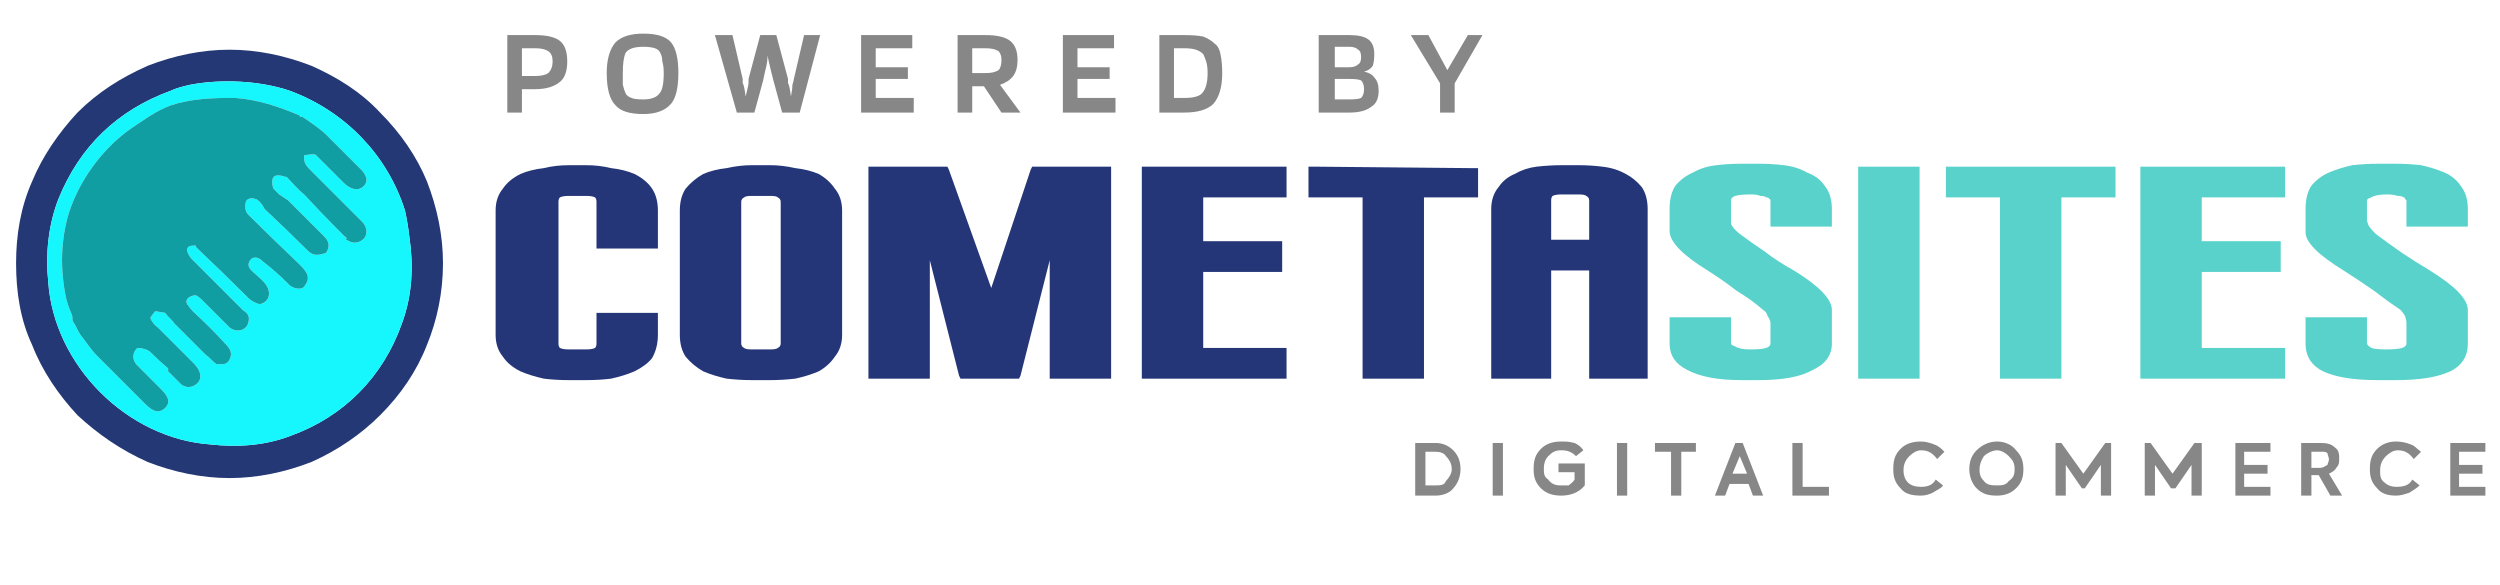 <svg xmlns="http://www.w3.org/2000/svg" viewBox="0 0 171 40" width="171" height="40"><style>.a{fill:#243875}.b{fill:#16f7fd}.c{fill:#119ea2}.d{fill:#878787}.e{fill:#243678}.f{fill:#58d2cb}</style><path fill-rule="evenodd" class="a" d="m30.3 18c0 2-0.4 3.9-1.1 5.6-0.7 1.8-1.8 3.4-3.2 4.8-1.3 1.3-2.9 2.4-4.7 3.2-1.8 0.7-3.7 1.1-5.6 1.1-1.9 0-3.8-0.4-5.6-1.1-1.8-0.8-3.4-1.9-4.8-3.2-1.3-1.4-2.4-3-3.1-4.8-0.8-1.7-1.1-3.6-1.1-5.6 0-1.9 0.3-3.8 1.1-5.6 0.7-1.7 1.8-3.3 3.1-4.7 1.4-1.4 3-2.4 4.8-3.2 1.8-0.7 3.7-1.1 5.6-1.1 1.9 0 3.8 0.4 5.6 1.1 1.8 0.8 3.4 1.8 4.7 3.2 1.4 1.4 2.5 3 3.2 4.7 0.7 1.8 1.1 3.7 1.1 5.6zm-27 1.3c0.4 5.7 5.4 10.7 11.1 11.1 1.8 0.2 3.7 0.1 5.5-0.6 3.6-1.3 6.3-4 7.6-7.7 0.7-1.9 0.8-3.9 0.5-5.9q-0.1-0.9-0.3-1.8c-1.2-3.8-4.1-6.8-7.9-8.2-2.1-0.7-4.7-0.8-6.8-0.4q-0.9 0.2-1.3 0.4-5.5 2-7.7 7.4c-0.7 1.8-0.9 3.8-0.7 5.7z"></path><path fill-rule="evenodd" class="b" d="m14.4 30.4c-5.7-0.4-10.7-5.4-11.1-11.1-0.2-1.9 0-3.9 0.7-5.7q2.2-5.4 7.7-7.4 0.4-0.2 1.3-0.4c2.1-0.4 4.7-0.3 6.8 0.4 3.8 1.4 6.7 4.4 7.9 8.2q0.2 0.9 0.3 1.8c0.3 2 0.2 4-0.5 5.9-1.3 3.7-4 6.4-7.6 7.7-1.8 0.7-3.7 0.8-5.5 0.6zm-1.2-9.1q-0.2-0.2-0.4-0.5c-0.2-0.4 0.3-0.6 0.6-0.6q0.2 0.1 0.4 0.3c0.6 0.6 1.2 1.2 1.9 1.9 0.5 0.4 1.2 0.2 1.3-0.4 0.1-0.4-0.1-0.6-0.4-0.8q-1.7-1.7-3.5-3.5c-0.1-0.1-0.3-0.4-0.3-0.6 0-0.3 0.3-0.3 0.6-0.3q0 0 0 0.1 1.8 1.7 3.6 3.5c0.2 0.2 0.6 0.4 0.8 0.4 0.4-0.1 0.6-0.4 0.6-0.7 0-0.7-0.7-1.1-1.2-1.6q-0.4-0.4 0-0.8c0.3-0.2 0.6 0 0.8 0.2q0.9 0.7 1.7 1.5c0.2 0.3 0.9 0.5 1.1 0.2 0.5-0.6 0.2-1-0.3-1.5q-2.3-2.2-3.5-3.4-0.3-0.3-0.2-0.8c0-0.3 0.4-0.4 0.6-0.3 0.3 0 0.6 0.5 0.7 0.7q1.5 1.4 2.9 2.8c0.4 0.4 0.7 0.4 1.3 0.2q0 0 0 0 0.4-0.6-0.1-1.1-1.1-1.1-2.5-2.5-0.3-0.2-0.6-0.4-0.3-0.3-0.4-0.4c-0.1-0.3-0.2-0.9 0.3-0.9q0.3 0 0.5 0.1 0.1 0 0.1 0c0.4 0.4 0.8 0.9 1.2 1.2q1.2 1.3 2.4 2.5 0.1 0.1 0.4 0.4 0.1 0 0.1 0.1-0.1 0.1 0 0.1 0.6 0.4 1.1 0c0.4-0.3 0.3-0.9 0-1.2q-2.2-2.2-3.5-3.5c-0.3-0.3-0.5-0.5-0.5-0.9q0-0.1 0-0.1 0 0 0 0 0-0.1 0.1-0.1 0 0 0 0c0.2 0 0.6-0.1 0.7 0 0.1 0.1 0.3 0.3 0.3 0.3q0.8 0.8 1.6 1.6c0.4 0.4 0.9 0.6 1.3 0.3 0.5-0.4 0.2-0.9-0.1-1.2q-1.2-1.2-2.4-2.4-0.4-0.4-1.6-1.2-0.1 0-0.1 0-0.1 0-0.1-0.1c-1.4-0.6-2.9-1.1-4.4-1.2-0.2 0-0.4 0-0.6 0-1.2 0-2.6 0.1-3.8 0.5-1.1 0.4-2 1.1-2.9 1.7-1.9 1.4-3.4 3.5-4.1 5.7q-0.8 2.7-0.2 5.7 0.1 0.5 0.4 1.2c0.1 0.2 0 0.3 0.1 0.5 0.2 0.3 0.3 0.6 0.5 0.9 0.4 0.5 0.7 1 1.2 1.5q1.6 1.6 3.2 3.2c0.4 0.4 0.9 0.8 1.4 0.3 0.5-0.5 0-1-0.4-1.4q-0.7-0.7-1.5-1.5c-0.3-0.3-0.4-0.7-0.1-1.1q0.1-0.1 0.1-0.1c0.3 0 0.7 0.1 0.9 0.3q0.6 0.6 1.2 1.1 0 0.1 0 0.1 0 0.1 0 0.1 0.4 0.4 0.9 0.9c0.4 0.3 0.9 0.2 1.2-0.2 0.3-0.5-0.1-1-0.4-1.3q-1.2-1.2-2.4-2.4-0.3-0.2-0.5-0.6 0 0 0 0 0 0 0-0.1 0 0 0 0 0 0 0 0l0.3-0.4q0 0 0.1 0l0.6 0.1q0 0 0 0 0 0 0 0 0 0 0 0 0 0 0 0c0.2 0.3 0.5 0.5 0.6 0.7q1.1 1.1 2.2 2.2c0.2 0.1 0.4 0.4 0.7 0.6q0 0 0 0 0 0 0 0 0 0 0 0 0 0 0 0c0.4 0 0.7 0.1 0.9-0.3 0.2-0.4 0.1-0.7-0.3-1.1q-0.9-1-2.2-2.2z"></path><path class="c" d="m13.2 21.3q1.3 1.2 2.2 2.2c0.4 0.4 0.5 0.7 0.3 1.1-0.2 0.4-0.5 0.3-0.9 0.3q0 0 0 0 0 0 0 0 0 0 0 0 0 0 0 0c-0.3-0.2-0.5-0.5-0.7-0.6q-1.1-1.1-2.2-2.2c-0.1-0.2-0.4-0.4-0.6-0.7q0 0 0 0 0 0 0 0 0 0 0 0 0 0 0 0l-0.6-0.1q-0.1 0-0.1 0l-0.3 0.4q0 0 0 0 0 0 0 0 0 0.1 0 0.1 0 0 0 0 0.2 0.4 0.5 0.6 1.2 1.2 2.4 2.4c0.3 0.3 0.7 0.8 0.4 1.3-0.3 0.4-0.8 0.5-1.2 0.2q-0.5-0.5-0.9-0.9 0 0 0-0.1 0 0 0-0.1-0.6-0.5-1.2-1.1c-0.2-0.2-0.6-0.3-0.9-0.3q0 0-0.1 0.1c-0.3 0.4-0.2 0.8 0.1 1.1q0.8 0.8 1.5 1.5c0.4 0.4 0.9 0.9 0.4 1.4-0.5 0.5-1 0.1-1.4-0.3q-1.6-1.6-3.2-3.2c-0.5-0.5-0.8-1-1.2-1.5-0.2-0.3-0.3-0.6-0.5-0.9-0.1-0.2 0-0.3-0.1-0.5q-0.3-0.7-0.4-1.2-0.6-3 0.2-5.7c0.7-2.2 2.2-4.3 4.1-5.7 0.9-0.6 1.8-1.3 2.9-1.7 1.2-0.4 2.6-0.5 3.8-0.5 0.2 0 0.4 0 0.6 0 1.5 0.1 3 0.6 4.4 1.2q0 0.1 0.1 0.1 0 0 0.1 0 1.2 0.8 1.6 1.2 1.2 1.2 2.4 2.4c0.3 0.3 0.6 0.8 0.1 1.2-0.4 0.3-0.9 0.1-1.3-0.3q-0.8-0.8-1.6-1.6c0 0-0.2-0.2-0.3-0.3-0.1-0.1-0.5 0-0.7 0q0 0 0 0-0.1 0-0.1 0.1 0 0 0 0 0 0 0 0.1c0 0.4 0.2 0.6 0.5 0.9q1.3 1.3 3.5 3.5c0.3 0.3 0.4 0.9 0 1.2q-0.5 0.4-1.1 0-0.1 0 0-0.1 0-0.1-0.1-0.1-0.3-0.3-0.4-0.4-1.2-1.2-2.4-2.5c-0.4-0.3-0.8-0.8-1.2-1.2q0 0-0.1 0-0.2-0.1-0.5-0.1c-0.5 0-0.4 0.6-0.3 0.9q0.1 0.1 0.4 0.4 0.3 0.2 0.6 0.4 1.4 1.4 2.5 2.5 0.5 0.5 0.1 1.1 0 0 0 0c-0.6 0.2-0.9 0.2-1.3-0.2q-1.4-1.4-2.9-2.8c-0.1-0.2-0.4-0.7-0.7-0.7-0.2-0.1-0.6 0-0.6 0.3q-0.1 0.5 0.2 0.8 1.2 1.2 3.5 3.4c0.5 0.5 0.8 0.9 0.3 1.5-0.2 0.3-0.9 0.1-1.1-0.2q-0.8-0.8-1.7-1.5c-0.2-0.2-0.5-0.4-0.8-0.2q-0.4 0.4 0 0.8c0.5 0.5 1.2 0.9 1.2 1.6 0 0.3-0.2 0.6-0.6 0.7-0.2 0-0.6-0.2-0.8-0.4q-1.8-1.8-3.6-3.5 0-0.1 0-0.1c-0.3 0-0.6 0-0.6 0.3 0 0.2 0.2 0.5 0.3 0.6q1.8 1.8 3.5 3.5c0.3 0.2 0.5 0.4 0.4 0.8-0.1 0.6-0.8 0.8-1.3 0.4-0.7-0.7-1.3-1.3-1.9-1.9q-0.2-0.2-0.4-0.3c-0.3 0-0.8 0.2-0.6 0.6q0.2 0.3 0.4 0.5z"></path><path fill-rule="evenodd" class="d" d="m98.2 33.9h-1.4v-3.6h1.4c0.5 0 0.9 0.2 1.2 0.5 0.3 0.3 0.5 0.7 0.5 1.3 0 0.5-0.2 1-0.5 1.3-0.2 0.3-0.7 0.5-1.2 0.5zm-0.7-3v2.3h0.7c0.3 0 0.6 0 0.7-0.3 0.2-0.2 0.4-0.5 0.4-0.8 0-0.3-0.1-0.6-0.4-0.9-0.1-0.2-0.4-0.3-0.7-0.3z"></path><path class="d" d="m102.1 33.9v-3.6h0.7v3.6z"></path><path class="d" d="m106.8 33.9c-0.5 0-1-0.1-1.4-0.5-0.4-0.4-0.5-0.8-0.5-1.3 0-0.6 0.1-1 0.5-1.4 0.4-0.4 0.9-0.5 1.4-0.5 0.3 0 0.5 0 0.9 0.1 0.2 0.1 0.4 0.2 0.6 0.5l-0.5 0.4c-0.3-0.3-0.6-0.4-1-0.4-0.4 0-0.6 0.1-0.9 0.4-0.2 0.2-0.3 0.5-0.3 0.8 0 0.4 0 0.6 0.3 0.8 0.2 0.3 0.5 0.4 0.8 0.4 0.3 0 0.4 0 0.6 0 0.1-0.1 0.3-0.2 0.4-0.4v-0.5h-1.1v-0.6h1.8v1.5c-0.4 0.5-1 0.7-1.6 0.7z"></path><path class="d" d="m110.6 33.9v-3.6h0.7v3.6z"></path><path class="d" d="m114.3 33.9v-3h-1.1v-0.6h2.8v0.6h-1v3z"></path><path fill-rule="evenodd" class="d" d="m120.6 33.9h-0.7l-0.3-0.8h-1.3l-0.3 0.8h-0.7l1.4-3.6h0.5zm-1.1-1.5l-0.5-1.2-0.5 1.2z"></path><path class="d" d="m125.1 33.9h-2.5v-3.6h0.7v3h1.8z"></path><path class="d" d="m131.4 33.9c-0.6 0-1.1-0.1-1.4-0.5-0.4-0.4-0.5-0.8-0.5-1.3 0-0.6 0.1-1 0.5-1.4 0.4-0.4 0.9-0.5 1.4-0.5q0.4 0 0.9 0.2c0.3 0.1 0.5 0.3 0.7 0.5l-0.5 0.5c-0.3-0.4-0.6-0.6-1.1-0.6-0.3 0-0.6 0.2-0.8 0.4-0.3 0.3-0.4 0.6-0.4 1 0 0.3 0.1 0.6 0.3 0.8 0.2 0.2 0.5 0.3 0.9 0.3 0.4 0 0.8-0.1 1-0.5l0.5 0.4c-0.1 0.2-0.4 0.3-0.7 0.5-0.2 0.1-0.5 0.2-0.8 0.2z"></path><path fill-rule="evenodd" class="d" d="m134.7 32.1c0-0.6 0.2-1 0.5-1.3 0.4-0.4 0.9-0.6 1.4-0.6 0.5 0 1 0.2 1.3 0.6 0.4 0.4 0.5 0.8 0.5 1.3 0 0.5-0.1 0.9-0.5 1.3-0.4 0.4-0.9 0.5-1.3 0.5-0.6 0-1-0.1-1.4-0.5-0.3-0.3-0.5-0.8-0.5-1.3zm3.1 0c0-0.4-0.1-0.6-0.4-0.9-0.2-0.2-0.5-0.4-0.8-0.4-0.3 0-0.7 0.2-0.9 0.4-0.2 0.3-0.3 0.6-0.3 0.9 0 0.4 0.1 0.6 0.3 0.8 0.2 0.3 0.6 0.3 0.9 0.3 0.3 0 0.6 0 0.8-0.3 0.3-0.2 0.4-0.4 0.4-0.8z"></path><path class="d" d="m141.3 33.9h-0.7v-3.6h0.4l1.5 2.1 1.5-2.1h0.4v3.6h-0.7v-2.1l-1.1 1.6h-0.2l-1.1-1.6z"></path><path class="d" d="m147.4 33.9h-0.7v-3.6h0.4l1.5 2.1 1.5-2.1h0.5v3.6h-0.7v-2.1l-1.1 1.6h-0.3l-1.1-1.6z"></path><path class="d" d="m155.3 33.9h-2.4v-3.6h2.4v0.6h-1.8v0.9h1.6v0.6h-1.6v0.9h1.8z"></path><path fill-rule="evenodd" class="d" d="m160.2 33.9h-0.8l-0.8-1.4h-0.5v1.4h-0.7v-3.6h1.4c0.4 0 0.7 0.1 0.9 0.3 0.3 0.2 0.3 0.5 0.3 0.8 0 0.2 0 0.4-0.2 0.6-0.1 0.2-0.3 0.3-0.5 0.4zm-1.4-3h-0.7v1.1h0.6c0.2 0 0.3-0.1 0.5-0.2 0-0.1 0.1-0.2 0.1-0.4 0-0.1-0.1-0.3-0.1-0.4-0.1-0.1-0.2-0.1-0.4-0.1z"></path><path class="d" d="m163.9 33.9c-0.5 0-1-0.1-1.3-0.5-0.4-0.4-0.5-0.8-0.5-1.3 0-0.6 0.1-1 0.5-1.4 0.4-0.4 0.9-0.5 1.3-0.5q0.5 0 1 0.2c0.3 0.1 0.4 0.3 0.7 0.5l-0.5 0.5c-0.3-0.4-0.6-0.6-1.1-0.6-0.3 0-0.6 0.2-0.8 0.4-0.3 0.3-0.4 0.6-0.4 1 0 0.3 0 0.6 0.3 0.8 0.2 0.2 0.5 0.3 0.8 0.3 0.5 0 0.9-0.1 1.1-0.5l0.5 0.4c-0.2 0.2-0.4 0.3-0.7 0.5-0.3 0.1-0.6 0.2-0.9 0.2z"></path><path class="d" d="m170 33.9h-2.4v-3.6h2.4v0.6h-1.8v0.9h1.6v0.6h-1.6v0.9h1.8z"></path><path fill-rule="evenodd" class="d" d="m35.7 6.1v1.6h-1v-5.3h1.9q1.2 0 1.7 0.4 0.5 0.4 0.5 1.4 0 1-0.5 1.4-0.6 0.5-1.7 0.5zm2.1-1.9q0-0.5-0.3-0.7-0.3-0.2-0.9-0.2h-0.9v1.9h0.9q0.6 0 0.9-0.2 0.3-0.3 0.3-0.8zm8.6 0.8q0 1.5-0.5 2.1-0.6 0.7-1.9 0.7-1.4 0-1.9-0.6-0.6-0.6-0.6-2.2 0-1.4 0.6-2.1 0.6-0.6 1.9-0.6 1.4 0 1.9 0.6 0.5 0.6 0.5 2.1zm-3.6 1.4q0.1 0.2 0.4 0.3 0.2 0.1 0.8 0.1 0.8 0 1.1-0.4 0.3-0.3 0.3-1.4 0-0.5-0.1-0.8 0-0.3-0.1-0.5-0.1-0.3-0.4-0.4-0.3-0.1-0.8-0.1-0.9 0-1.2 0.4-0.2 0.4-0.2 1.4 0 0.5 0 0.8 0.1 0.4 0.2 0.6zm7.6 1.3l-1.5-5.3h1.2l0.7 3q0 0.1 0 0.3 0.1 0.1 0.2 0.9 0.2-0.8 0.2-0.9 0-0.2 0-0.3l0.8-3h1.1l0.8 3q0 0.1 0 0.3 0.1 0.1 0.2 0.9 0.1-0.5 0.1-0.8 0.1-0.3 0.1-0.4l0.7-3h1.1l-1.4 5.3h-1.2l-0.6-2.2q-0.1-0.4-0.2-0.8-0.1-0.4-0.2-0.9 0 0.4-0.1 0.8-0.1 0.4-0.2 0.9l-0.6 2.2zm12.1-1v1h-3.6v-5.3h3.5v0.9h-2.5v1.3h2.2v0.8h-2.2v1.3zm4-0.8v1.8h-1v-5.3h1.9q1.2 0 1.7 0.4 0.5 0.4 0.5 1.3 0 0.7-0.3 1.1-0.3 0.4-0.9 0.6l1.4 1.9h-1.3l-1.2-1.8zm2-1.8q0-0.4-0.2-0.6-0.3-0.2-0.9-0.2h-0.9v1.7h0.9q0.6 0 0.9-0.2 0.2-0.2 0.2-0.7zm7.8 2.6v1h-3.6v-5.3h3.5v0.9h-2.5v1.3h2.2v0.8h-2.2v1.3zm4.7 1h-1.7v-5.3h1.7q0.8 0 1.3 0.1 0.5 0.2 0.8 0.5 0.3 0.2 0.4 0.8 0.1 0.5 0.1 1.2 0 1.4-0.6 2.1-0.6 0.6-2 0.6zm1.3-4q-0.2-0.2-0.5-0.3-0.3-0.1-0.8-0.1h-0.7v3.4h0.7q0.9 0 1.2-0.3 0.4-0.4 0.4-1.4 0-0.5-0.1-0.8-0.1-0.3-0.2-0.5zm12 2.5q0 0.8-0.5 1.1-0.5 0.4-1.5 0.4h-2.1v-5.3h2.1q0.9 0 1.3 0.3 0.4 0.3 0.4 1 0 0.5-0.1 0.8-0.2 0.3-0.6 0.4 0.5 0.1 0.7 0.4 0.3 0.3 0.3 0.9zm-1.2-2.3q0-0.4-0.2-0.5-0.2-0.2-0.6-0.2h-1v1.4h1q0.4 0 0.6-0.2 0.2-0.1 0.2-0.5zm0.2 2.2q0-0.4-0.2-0.6-0.2-0.1-0.8-0.1h-1v1.4h1q0.6 0 0.8-0.1 0.2-0.2 0.2-0.6zm7.1-3.7h1l-1.9 3.3v2h-1v-2l-2-3.3h1.2l1.3 2.4z"></path><path class="e" d="m38.9 26q-0.9 0-1.7-0.1-0.9-0.2-1.6-0.5-0.8-0.4-1.2-1-0.5-0.6-0.5-1.5v-8.5q0-0.9 0.5-1.5 0.4-0.6 1.2-1 0.7-0.3 1.6-0.4 0.8-0.2 1.7-0.2h1.2q0.9 0 1.7 0.2 0.9 0.1 1.6 0.4 0.8 0.4 1.2 1 0.4 0.6 0.4 1.5v2.4 0.2h-0.5-3.1-0.6v-0.2-3q0-0.2-0.1-0.3-0.2-0.1-0.6-0.1h-1.2q-0.4 0-0.6 0.1-0.1 0.1-0.1 0.3v9.7q0 0.2 0.1 0.3 0.2 0.1 0.6 0.1h1.2q0.4 0 0.6-0.1 0.1-0.1 0.1-0.3v-1.9-0.2h0.6 3.1 0.5v0.2 1.3q0 0.9-0.4 1.6-0.4 0.5-1.2 0.9-0.7 0.3-1.6 0.5-0.8 0.1-1.7 0.1zm14.5-2.5v-9.7q0-0.2-0.2-0.3-0.1-0.1-0.5-0.1h-1.3q-0.4 0-0.5 0.1-0.2 0.1-0.2 0.3v9.7q0 0.2 0.2 0.3 0.1 0.1 0.5 0.1h1.3q0.4 0 0.5-0.1 0.2-0.1 0.2-0.3zm4.2-0.6q0 0.9-0.5 1.5-0.4 0.6-1.1 1-0.7 0.3-1.6 0.5-0.9 0.1-1.7 0.1h-1.3q-0.8 0-1.7-0.1-0.9-0.2-1.6-0.5-0.7-0.4-1.2-1-0.4-0.6-0.4-1.5v-8.5q0-0.9 0.4-1.5 0.5-0.6 1.2-1 0.7-0.3 1.6-0.4 0.9-0.2 1.7-0.2h1.3q0.8 0 1.7 0.2 0.9 0.1 1.6 0.4 0.7 0.4 1.1 1 0.5 0.6 0.5 1.5zm12.1 3h-0.4-3.1-0.5l-0.1-0.2-2-7.9v7.9 0.2h-0.5-3.1-0.6v-0.2-14-0.3h0.6 4 0.8l0.1 0.2 2.9 8.1 2.7-8.1 0.1-0.2h1.1 3.8 0.5v0.3 14 0.2h-0.5-3.1-0.6v-0.2-7.9l-2 7.9zm18.3 0h-0.1-9.2-0.6v-0.3-13.9-0.3h0.6 9.2 0.1v0.3 1.5 0.3h-0.1-5.6v3h4.8 0.6v0.3 1.5 0.3h-0.6-4.8v5.2h5.6 0.1v0.3 1.5zm2-14.5l10.6 0.1h0.5v0.2 1.6 0.2h-0.5-3.2v12.2 0.2h-0.6-3.1-0.5v-0.2-12.2h-3.2-0.5v-0.2-1.6-0.3zm16.1 2.3v2.7h1.2 0.2 1.2v-2.7q0-0.2-0.2-0.3-0.1-0.1-0.5-0.1h-1.2q-0.4 0-0.6 0.1-0.1 0.1-0.1 0.3zm-0.5 12.2h-3-0.6v-0.2-11.4q0-0.9 0.5-1.5 0.4-0.6 1.1-0.9 0.7-0.4 1.5-0.5 0.9-0.1 1.7-0.1h1.2q0.8 0 1.6 0.1 0.9 0.1 1.6 0.5 0.6 0.3 1.1 0.9 0.4 0.6 0.4 1.5v11.4 0.2h-0.5-3-0.5v-0.2-7.2h-0.5-1.6-0.5v7.2 0.2z"></path><path class="f" d="m120.3 11.2q0.9 0 1.7 0.1 0.9 0.1 1.6 0.5 0.8 0.3 1.2 0.9 0.5 0.6 0.5 1.6v0.9 0.3h-0.6-3.1-0.5v-0.3-1.5q0-0.1-0.1-0.1 0-0.1-0.2-0.1-0.1-0.1-0.4-0.1-0.2-0.1-0.6-0.1-0.8 0-1.1 0.1-0.3 0.1-0.3 0.3v1.4q0 0 0 0.2 0.1 0.3 0.6 0.7 0.8 0.6 1.7 1.2 0.9 0.7 2 1.3 2.6 1.6 2.6 2.7v2.3q0 1.2-1.3 1.8-1.2 0.7-3.7 0.7h-1.2q-2.4 0-3.7-0.7-1.2-0.6-1.2-1.8v-1.6-0.2h0.5 3.1 0.6v0.2 1.6q0 0.1 0.3 0.2 0.3 0.2 1 0.2 0.8 0 1.1-0.1 0.3-0.1 0.3-0.3v-1.2-0.2q0-0.2-0.2-0.5-0.1-0.3-0.3-0.4-0.8-0.7-1.8-1.3-0.9-0.7-2-1.4-2.6-1.6-2.6-2.7v-1.5q0-1 0.4-1.6 0.5-0.6 1.2-0.9 0.7-0.4 1.6-0.5 0.8-0.1 1.7-0.1zm10.5 14.7h-3.1-0.6v-0.3-13.9-0.3h0.6 3.1 0.5v0.3 13.9 0.3zm2.8-14.5h10.6 0.5v0.3 1.5 0.3h-0.5-3.2v12.1 0.3h-0.5-3.1-0.6v-0.3-12.1h-3.2-0.5v-0.3-1.5-0.3zm22.7 14.5h-0.2-9.2-0.5v-0.3-13.9-0.3h0.5 9.2 0.2v0.3 1.5 0.3h-0.2-5.5v3h4.8 0.6v0.2 1.6 0.3h-0.6-4.8v5.2h5.5 0.2v0.3 1.5zm7.6-14.7q0.8 0 1.7 0.1 0.9 0.2 1.6 0.5 0.7 0.3 1.1 0.9 0.5 0.6 0.5 1.6v0.9 0.3h-0.5-3.2-0.5v-0.2-1.6q0 0-0.1-0.1 0-0.1-0.1-0.1-0.1-0.1-0.4-0.1-0.3-0.1-0.7-0.1-0.8 0-1.1 0.2-0.3 0.1-0.3 0.2v1.4q0 0 0.1 0.3 0.1 0.2 0.5 0.6 0.8 0.6 1.8 1.3 0.9 0.6 1.9 1.2 2.6 1.6 2.6 2.7v2.3q0 1.3-1.2 1.9-1.3 0.6-3.7 0.6h-1.3q-2.4 0-3.7-0.6-1.2-0.6-1.2-1.9v-1.5-0.3h0.5 3.2 0.5v0.3 1.5q0 0.1 0.3 0.3 0.3 0.1 1 0.1 0.8 0 1.1-0.1 0.3-0.1 0.3-0.3v-1.2-0.2q0-0.2-0.1-0.5-0.2-0.3-0.3-0.4-0.9-0.6-1.8-1.3-1-0.7-2.1-1.4-2.6-1.6-2.6-2.6v-1.6q0-1 0.4-1.6 0.5-0.6 1.2-0.9 0.7-0.3 1.6-0.5 0.9-0.1 1.7-0.1z"></path></svg>